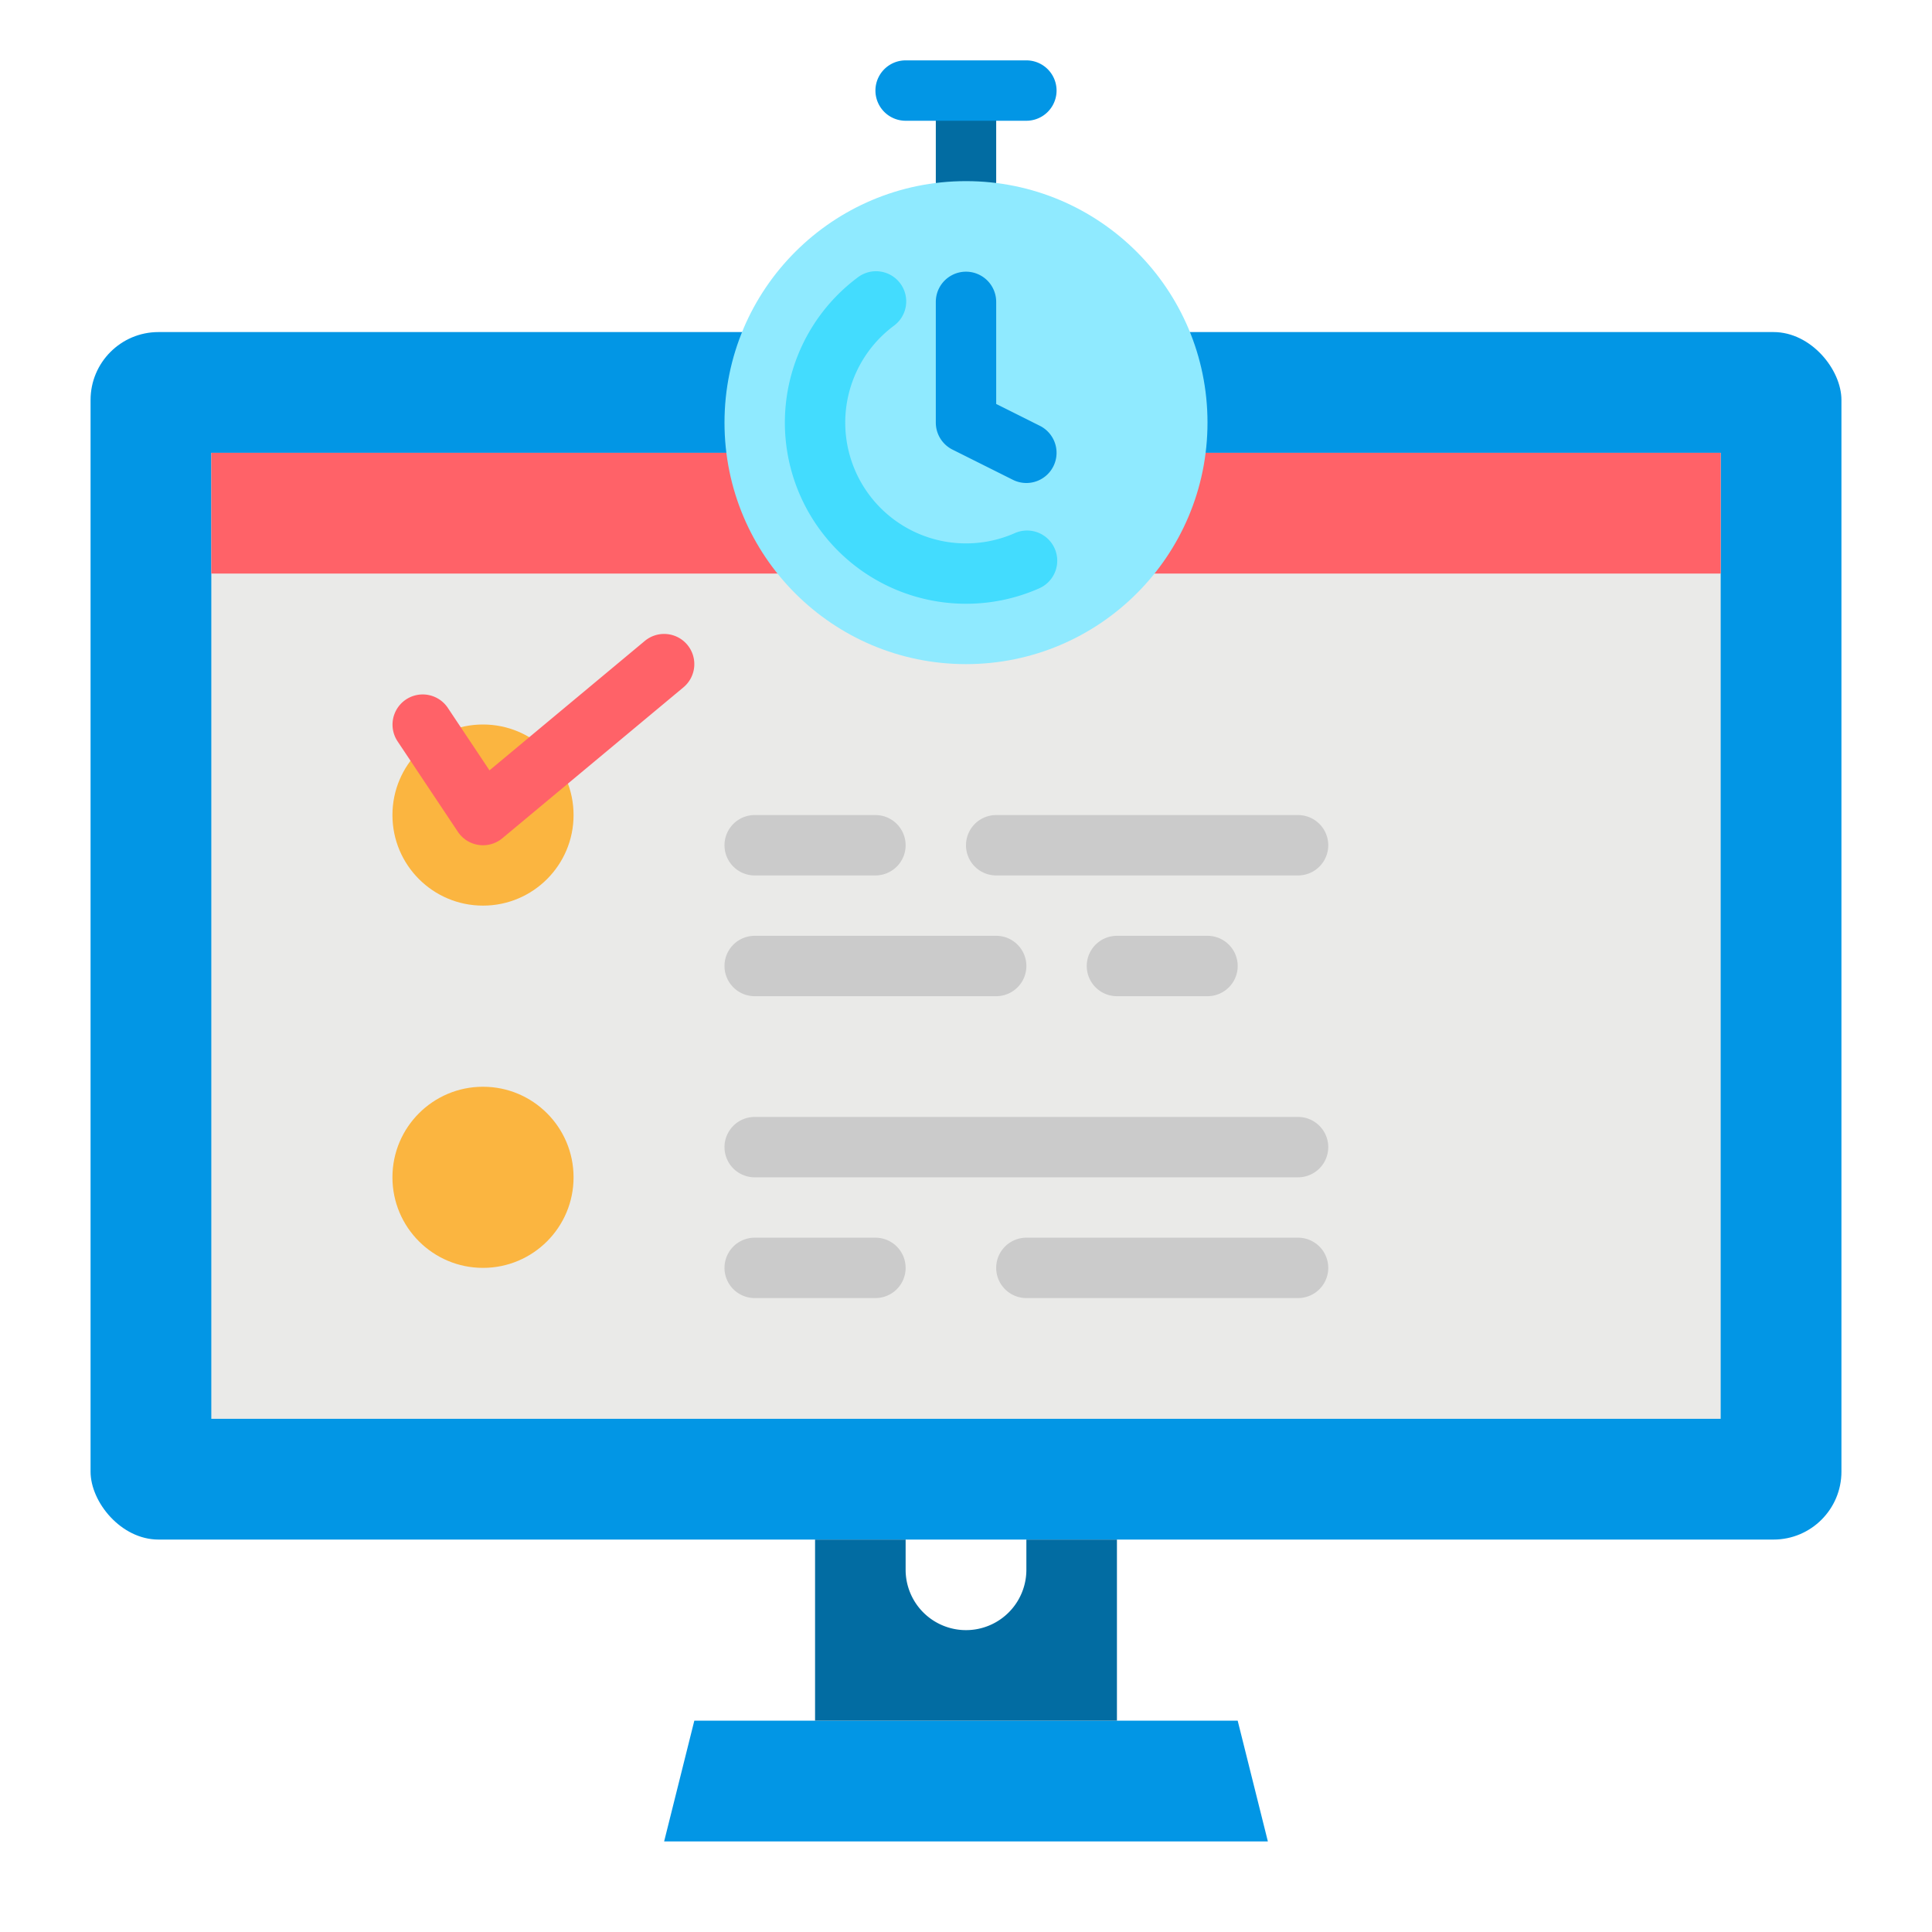 <svg height="512" viewBox="0 0 512 512" width="512" xmlns="http://www.w3.org/2000/svg"><g id="flat"><rect fill="#0296e5" height="320" rx="18" width="464" x="24" y="88"/><path d="m56 120h400v256h-400z" fill="#eaeae8"/><path d="m184 456h144l8 32h-160z" fill="#0296e5"/><circle cx="128" cy="216" fill="#fbb540" r="24"/><circle cx="128" cy="312" fill="#fbb540" r="24"/><path d="m128 224a7.917 7.917 0 0 1 -1.148-.083 8 8 0 0 1 -5.508-3.479l-16-24a8 8 0 0 1 13.312-8.876l11.062 16.593 41.16-34.3a8 8 0 0 1 10.244 12.292l-48 40a8 8 0 0 1 -5.122 1.853z" fill="#ff6268"/><g fill="#cbcbcb"><path d="m232 232h-32a8 8 0 0 1 0-16h32a8 8 0 0 1 0 16z"/><path d="m344 232h-80a8 8 0 0 1 0-16h80a8 8 0 0 1 0 16z"/><path d="m264 264h-64a8 8 0 0 1 0-16h64a8 8 0 0 1 0 16z"/><path d="m344 312h-144a8 8 0 0 1 0-16h144a8 8 0 0 1 0 16z"/><path d="m232 344h-32a8 8 0 0 1 0-16h32a8 8 0 0 1 0 16z"/><path d="m344 344h-72a8 8 0 0 1 0-16h72a8 8 0 0 1 0 16z"/><path d="m320 264h-24a8 8 0 0 1 0-16h24a8 8 0 0 1 0 16z"/></g><path d="m56 120h400v32h-400z" fill="#ff6268"/><path d="m272 408v8a16 16 0 0 1 -32 0v-8h-24v48h80v-48z" fill="#026ca2"/><path d="m256 56a8 8 0 0 1 -8-8v-16a8 8 0 0 1 16 0v16a8 8 0 0 1 -8 8z" fill="#026ca2"/><path d="m272 32h-32a8 8 0 0 1 0-16h32a8 8 0 0 1 0 16z" fill="#0296e5"/><circle cx="256" cy="112" fill="#8feaff" r="64"/><path d="m271.994 128a7.976 7.976 0 0 1 -3.572-.847l-16-8a8 8 0 0 1 -4.422-7.153v-32a8 8 0 0 1 16 0v27.056l11.578 5.789a8 8 0 0 1 -3.584 15.155z" fill="#0296e5"/><path d="m256 160a48 48 0 0 1 -28.8-86.4 8 8 0 1 1 9.6 12.794 32.009 32.009 0 0 0 32 54.947 8 8 0 1 1 6.4 14.659 47.666 47.666 0 0 1 -19.2 4z" fill="#43dcfe"/></g></svg>